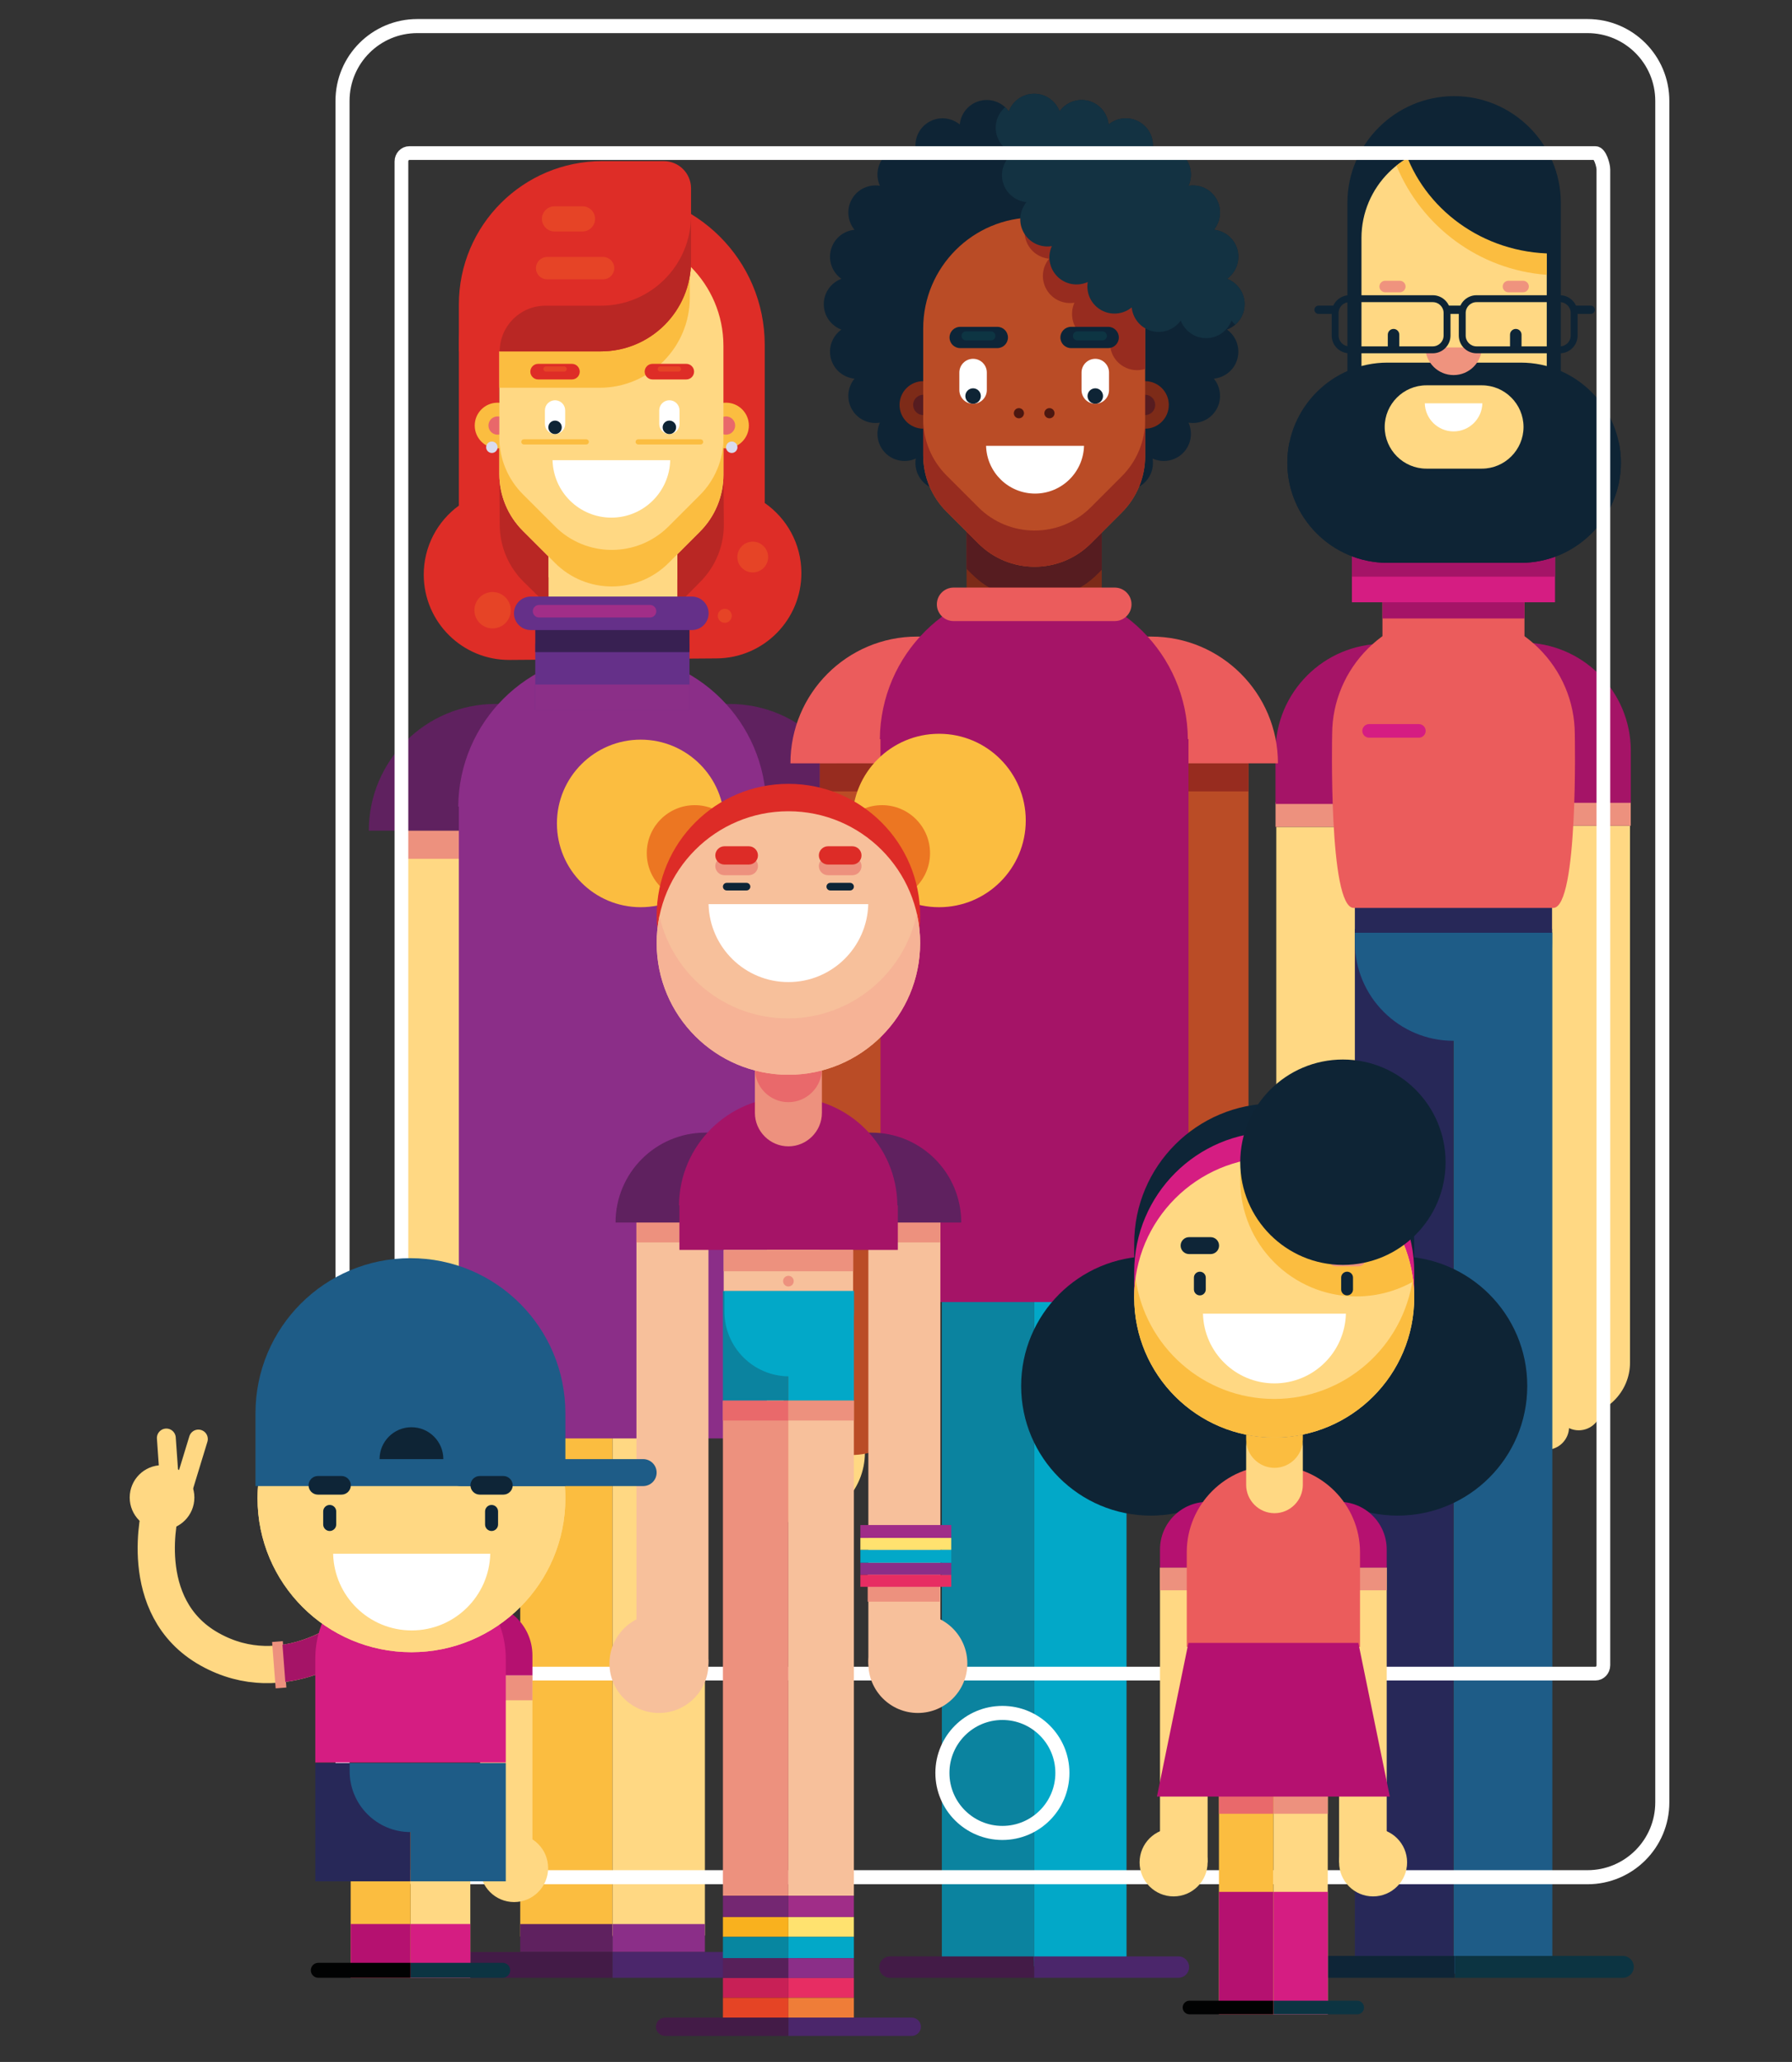 <?xml version="1.0" encoding="utf-8"?>
<!-- Generator: Adobe Illustrator 16.0.4, SVG Export Plug-In . SVG Version: 6.00 Build 0)  -->
<!DOCTYPE svg PUBLIC "-//W3C//DTD SVG 1.1//EN" "http://www.w3.org/Graphics/SVG/1.1/DTD/svg11.dtd">
<svg version="1.1" id="Capa_1" xmlns:x="http://ns.adobe.com/Extensibility/1.0/" xmlns:i="http://ns.adobe.com/AdobeIllustrator/10.0/" xmlns:graph="http://ns.adobe.com/Graphs/1.0/"
	 xmlns="http://www.w3.org/2000/svg" xmlns:xlink="http://www.w3.org/1999/xlink" x="0px" y="0px" width="665px" height="765px"
	 viewBox="0 0 665 765" enable-background="new 0 0 665 765" xml:space="preserve">
<rect x="0" y="0" width="665" height="765" fill="#333333" stroke="none"/>
<symbol  id="Animar_5_x5F_cabezaE" viewBox="-19.252 -19.486 38.54 38.975">
	<g id="Capa_3_1_">
		<path fill-rule="evenodd" clip-rule="evenodd" fill="#F9F8F7" d="M10.85-15.9c-4.233-3.067-8.9-4.167-14-3.3
			c-5.133,0.833-9.2,3.383-12.2,7.65c-2.967,4.267-4.034,8.983-3.2,14.15c0.867,5.133,3.4,9.233,7.6,12.3
			c4.233,3.067,8.9,4.184,14,3.35c5.1-0.867,9.15-3.417,12.15-7.65c3.033-4.267,4.117-8.983,3.25-14.15
			C17.617-8.717,15.083-12.833,10.85-15.9z"/>
		<path fill-rule="evenodd" clip-rule="evenodd" fill="#2B2B2B" d="M9.4,14.8c-2.034,1.267-4.2,2.083-6.5,2.45
			c-2.3,0.4-4.633,0.333-7-0.2c-2.333-0.534-4.467-1.483-6.4-2.85c-1.933-1.367-3.566-3.067-4.9-5.1
			c-1.333-2.067-2.217-4.267-2.65-6.6c-0.467-2.4-0.467-4.8,0-7.2c0.5-2.467,1.433-4.717,2.8-6.75c1.534-2.167,3.284-3.867,5.25-5.1
			c1.034-0.684,2.117-1.25,3.25-1.7c-1.132,0.41-2.232,0.943-3.3,1.6c-2.167,1.333-3.983,3.017-5.45,5.05
			c-1.466,2-2.517,4.25-3.15,6.75s-0.767,5-0.4,7.5c0.367,2.534,1.2,4.934,2.5,7.2s2.983,4.183,5.05,5.75
			c2.2,1.633,4.517,2.733,6.95,3.3c2.567,0.667,5.15,0.767,7.75,0.3c2.6-0.4,5.017-1.317,7.25-2.75c2.1-1.333,3.933-3.133,5.5-5.4
			c1.433-2.133,2.417-4.5,2.95-7.1c0.5-2.567,0.517-5.1,0.05-7.6s-1.4-4.833-2.8-7c-1.4-2.133-3.133-3.917-5.2-5.35
			c-2.033-1.433-4.283-2.433-6.75-3c-1.844-0.424-3.678-0.565-5.5-0.425c1.842-0.1,3.675,0.075,5.5,0.525
			c2.267,0.533,4.467,1.583,6.6,3.15c1.933,1.467,3.533,3.283,4.8,5.45c1.233,2.167,2.017,4.45,2.35,6.85
			c0.333,2.367,0.2,4.733-0.4,7.1s-1.6,4.5-3,6.4C13.15,11.95,11.434,13.533,9.4,14.8z"/>
	</g>
	<radialGradient id="SVGID_1_" cx="-3.65" cy="11.5" r="22.1" gradientUnits="userSpaceOnUse">
		<stop  offset="0" style="stop-color:#5CBAA3"/>
		<stop  offset="0.984" style="stop-color:#1E745F"/>
	</radialGradient>
	<path fill-rule="evenodd" clip-rule="evenodd" fill="url(#SVGID_1_)" d="M-0.05,15.75c3.567,0,6.617-1.25,9.15-3.75
		c2.5-2.467,3.75-5.45,3.75-8.95c0-3.467-1.25-6.45-3.75-8.95C6.566-8.367,3.517-9.6-0.05-9.6c-3.566,0-6.617,1.233-9.15,3.7
		c-2.5,2.5-3.75,5.483-3.75,8.95c0,3.5,1.25,6.483,3.75,8.95C-6.667,14.5-3.617,15.75-0.05,15.75z"/>
	<path fill-rule="evenodd" clip-rule="evenodd" fill="#13241F" d="M10.05,0.8c0-2.066-0.75-3.833-2.25-5.3S4.5-6.7,2.4-6.7
		c-2.133,0-3.95,0.733-5.45,2.2S-5.3-1.267-5.3,0.8c0,2.067,0.75,3.833,2.25,5.3S0.267,8.3,2.4,8.3c2.1,0,3.9-0.733,5.4-2.2
		S10.05,2.867,10.05,0.8z"/>
</symbol>
<symbol  id="flash1.ai_x5F_0_x2F_Símbolos_de_Illustrator_x2F_Nuevo_símbolo" viewBox="-40.702 -65.724 81.478 131.379">
	<g id="Capa_3_5_">
		<g>
			<g>
				<path fill-rule="evenodd" clip-rule="evenodd" fill="#48ACDD" d="M5.7,13.95c3.767-9.4,9.316-19.067,16.65-29
					c1.8-2.3,4.633-6.2,8.5-11.7c3.6-4.867,6.783-8.5,9.55-10.9l-0.05-0.05c0.6-0.733,0.566-2.783-0.1-6.15
					c-0.433-2.1-1.033-4.4-1.8-6.9c-0.767-2.6-1.467-4.667-2.1-6.2c-0.967-2.267-2.05-4.133-3.25-5.6c-1.567-1.9-3.567-2.95-6-3.15
					c-1.2-0.1-3.583,0.117-7.15,0.65c-10.167,1.433-20.25,5.767-30.25,13c-4.133,2.966-7.5,6.183-10.1,9.65
					c-2.533,3.367-4.717,7.483-6.55,12.35c-1.767,4.1-2.917,6.983-3.45,8.65c-1.133,3.8-1.233,6.633-0.3,8.5
					c-3.066-0.467-5.816,1.15-8.25,4.85c-1.133,1.7-1.716,4.033-1.75,7c-0.033,2.833,0.45,5.667,1.45,8.5
					c2.4,6.8,6.05,9.966,10.95,9.5l0.15,0.1C-32.383,22.783-35.3,27.433-36.9,31c-2.5,5.533-2.967,10.3-1.4,14.3
					c1.4,3.367,3.816,4.733,7.25,4.1c3.1-0.566,5.683-2.267,7.75-5.1c1.1-1.533,2.167-3.6,3.2-6.2c1.1-3.033,1.917-5.267,2.45-6.7
					c-0.167,8.067,1.117,15.684,3.85,22.85c3.066,8.133,6.9,11.917,11.5,11.35c4.9-0.7,7.716-4.45,8.45-11.25
					c0.4-3.434,0.133-8.684-0.8-15.75c-0.867-5.7-1.383-9.85-1.55-12.45C3.533,21.85,4.167,17.783,5.7,13.95z"/>
			</g>
		</g>
		<g>
			<path fill-rule="evenodd" clip-rule="evenodd" fill="#FFFFFF" d="M-11.8-3.65c1.7,1.9,3.583,3.633,5.65,5.2
				c2.6,1.8,4.883,2.934,6.85,3.4c-2.034-0.733-4.217-2-6.55-3.8c-2.133-1.767-3.933-3.533-5.4-5.3
				c-1.833-2.333-3.15-4.45-3.95-6.35c-0.533-1.233-0.85-2.417-0.95-3.55c-0.1-1.267,0.05-2.45,0.45-3.55
				c0.367-1.167,0.983-2.183,1.85-3.05s1.883-1.467,3.05-1.8c1.133-0.333,2.316-0.383,3.55-0.15c1.2,0.267,2.3,0.767,3.3,1.5
				c1.567,1.1,3.317,2.9,5.25,5.4c2.034,2.7,3.617,4.7,4.75,6c-1-1.367-2.45-3.483-4.35-6.35c-1.767-2.434-3.5-4.333-5.2-5.7
				c-1.033-0.833-2.217-1.4-3.55-1.7c-1.4-0.3-2.733-0.267-4,0.1c-1.3,0.333-2.45,1-3.45,2c-1,0.967-1.717,2.1-2.15,3.4
				c-0.4,1.167-0.55,2.5-0.45,4c0.133,1.167,0.483,2.434,1.05,3.8C-15.083-7.983-13.667-5.817-11.8-3.65z"/>
		</g>
		<g>
			<path fill-rule="evenodd" clip-rule="evenodd" fill="#FFFFFF" d="M4.35-12.7c0.033-0.833,0.433-1.533,1.2-2.1
				c0.6-0.467,1.317-0.867,2.15-1.2c0.6-0.267,1.417-0.55,2.45-0.85l2.55-0.55c-0.733-0.267-1.633-0.333-2.7-0.2
				c-0.867,0.1-1.75,0.333-2.65,0.7C6.317-16.467,5.533-15.95,5-15.35c-0.4,0.434-0.65,0.85-0.75,1.25
				C4.117-13.533,4.15-13.067,4.35-12.7z"/>
		</g>
		<g>
			<path fill-rule="evenodd" clip-rule="evenodd" fill="#FFFFFF" d="M3.3-22.95c0.633-0.367,1.333-0.966,2.1-1.8
				C5.967-25.317,6.533-26,7.1-26.8l1.55-2.05c0.533-0.733,1.083-1.433,1.65-2.1C9.533-30.983,8.617-30.667,7.55-30
				c-0.667,0.467-1.35,1.133-2.05,2C4.367-26.467,3.633-24.783,3.3-22.95z"/>
		</g>
		<g>
			<path fill-rule="evenodd" clip-rule="evenodd" fill="#FFFFFF" d="M15.55-34c0.633,0,1.633-0.25,3-0.75
				c0.833-0.367,1.717-0.817,2.65-1.35c0.767-0.467,1.583-1.017,2.45-1.65c0.633-0.433,1.434-1.05,2.4-1.85
				c-0.867-0.066-1.9,0.083-3.1,0.45c-0.833,0.3-1.767,0.733-2.8,1.3c-1,0.633-1.8,1.217-2.4,1.75
				C16.917-35.433,16.183-34.733,15.55-34z"/>
		</g>
		<g>
			<path fill-rule="evenodd" clip-rule="evenodd" fill="#FFFFFF" d="M-7.9-26.4c0.433-0.333,1.05-1.017,1.85-2.05
				c0.667-1,1.133-1.75,1.4-2.25l1.25-2.25c0.533-1,0.983-1.767,1.35-2.3c-0.733,0.067-1.6,0.5-2.6,1.3
				c-0.667,0.667-1.233,1.417-1.7,2.25C-7.35-30-7.867-28.233-7.9-26.4z"/>
		</g>
		<g>
			<path fill-rule="evenodd" clip-rule="evenodd" fill="#FFFFFF" d="M1.25-39.45c0.833-0.167,1.8-0.55,2.9-1.15
				c0.567-0.333,1.383-0.9,2.45-1.7c0.833-0.667,1.566-1.317,2.2-1.95l2.15-2.15c-0.833,0.033-1.85,0.333-3.05,0.9
				c-0.9,0.433-1.75,0.983-2.55,1.65c-0.533,0.4-1.267,1.067-2.2,2C2.283-40.85,1.65-40.05,1.25-39.45z"/>
		</g>
		<g>
			<path fill-rule="evenodd" clip-rule="evenodd" fill="#FFFFFF" d="M-19.3-26.7c0.367-0.5,0.767-1.35,1.2-2.55
				c0.2-0.567,0.434-1.417,0.7-2.55l0.55-2.5c0.333-1.434,0.55-2.3,0.65-2.6c-0.8,0.333-1.5,1.017-2.1,2.05
				c-0.4,0.633-0.75,1.5-1.05,2.6C-19.75-30.383-19.733-28.533-19.3-26.7z"/>
		</g>
		<g>
			<path fill-rule="evenodd" clip-rule="evenodd" fill="#FFFFFF" d="M-12.65-42.25c0.667-0.3,1.483-0.933,2.45-1.9
				c0.6-0.633,1.217-1.417,1.85-2.35c0.5-0.667,1.033-1.483,1.6-2.45c0.833-1.566,1.3-2.466,1.4-2.7c-0.867,0.3-1.75,0.867-2.65,1.7
				c-0.6,0.567-1.267,1.333-2,2.3c-0.6,0.9-1.1,1.767-1.5,2.6C-11.867-44.283-12.25-43.35-12.65-42.25z"/>
		</g>
		<g>
			<path fill-rule="evenodd" clip-rule="evenodd" fill="#FFFFFF" d="M15.095-48.292c0.85-0.02,1.867-0.231,3.055-0.631
				c0.616-0.23,1.518-0.648,2.707-1.251c0.936-0.513,1.771-1.026,2.503-1.541l2.489-1.746c-0.826-0.111-1.879,0.008-3.159,0.36
				c-0.961,0.271-1.894,0.666-2.797,1.185c-0.594,0.302-1.432,0.832-2.513,1.59C16.354-49.492,15.592-48.813,15.095-48.292z"/>
		</g>
		<g>
			<path fill-rule="evenodd" clip-rule="evenodd" fill="#FFFFFF" d="M1.648-53.533c0.726,0.083,1.752-0.044,3.076-0.382
				c0.84-0.238,1.77-0.597,2.79-1.076c0.771-0.317,1.646-0.748,2.627-1.289c1.517-0.921,2.377-1.457,2.582-1.606
				c-0.897-0.185-1.947-0.148-3.146,0.108c-0.806,0.181-1.771,0.5-2.895,0.957c-0.976,0.467-1.848,0.957-2.617,1.469
				C3.359-54.881,2.554-54.274,1.648-53.533z"/>
		</g>
	</g>
</symbol>
<g>
	<g>
		<g>
			<g>
				<g>
					<path fill="#FFD883" d="M306.85,308.133h-37.691v229.11c0,10.406,8.438,18.837,18.844,18.837l0,0
						c10.408,0,18.848-8.431,18.848-18.837V308.133z"/>
					<rect x="269.158" y="308.133" fill="#ED917E" width="37.691" height="10.48"/>
					<path fill="#FFD883" d="M320.963,538.914c0,14.303-11.6,25.903-25.906,25.903c-14.301,0-25.898-11.601-25.898-25.903
						c0-14.306,11.598-25.897,25.898-25.897C309.363,513.016,320.963,524.608,320.963,538.914z"/>
					<path fill="#5F215F" d="M270.752,261.174h-15.141v47.022h62.164l0,0C317.775,282.229,296.721,261.174,270.752,261.174z"/>
					<rect x="268.826" y="489.57" fill="#ED917E" width="37.662" height="17.01"/>
					<rect x="264.98" y="466.486" fill="#A02D88" width="47.582" height="6.754"/>
					<rect x="264.98" y="473.24" fill="#FFE26F" width="47.582" height="6.27"/>
					<rect x="264.98" y="479.509" fill="#02A8C8" width="47.582" height="6.754"/>
					<rect x="264.98" y="486.263" fill="#8B2E88" width="47.582" height="6.27"/>
					<rect x="264.98" y="492.533" fill="#E72D63" width="47.582" height="6.271"/>
				</g>
				<g>
					<path fill="#FFD883" d="M147.791,308.133h37.689v229.11c0,10.406-8.438,18.837-18.842,18.837l0,0
						c-10.408,0-18.848-8.431-18.848-18.837V308.133z"/>
					<rect x="147.791" y="308.133" fill="#ED917E" width="37.689" height="10.48"/>
					<path fill="#FFD883" d="M133.678,538.914c0,14.303,11.592,25.903,25.9,25.903c14.305,0,25.902-11.601,25.902-25.903
						c0-14.306-11.598-25.897-25.902-25.897C145.27,513.016,133.678,524.608,133.678,538.914z"/>
					<path fill="#5F215F" d="M183.883,261.174h15.148v47.022h-62.166l0,0C136.865,282.229,157.912,261.174,183.883,261.174z"/>
				</g>
			</g>
			<rect x="193.445" y="322.541" fill="#F7C09B" width="67.742" height="22.312"/>
			<g>
				<g>
					<rect x="193.051" y="344.056" fill="#0B839F" width="34.27" height="57.384"/>
					<rect x="193.051" y="401.439" fill="#FBBD40" width="34.27" height="317.012"/>
					<rect x="193.051" y="713.846" fill="#5F215F" width="34.27" height="10.359"/>
					<path fill="#431B47" d="M162.764,733.77h64.557v-9.564h-64.557c-2.639,0-4.779,2.141-4.779,4.783l0,0
						C157.984,731.629,160.125,733.77,162.764,733.77z"/>
					<rect x="193.051" y="401.439" fill="#E9696B" width="34.27" height="10.364"/>
				</g>
				<g>
					<rect x="227.32" y="344.056" fill="#02A8C8" width="34.266" height="57.384"/>
					<rect x="227.32" y="401.439" fill="#FFD883" width="34.266" height="316.654"/>
					<rect x="227.32" y="401.439" fill="#ED917E" width="34.266" height="10.364"/>
					<rect x="227.32" y="713.846" fill="#8B2E88" width="34.266" height="10.359"/>
					<path fill="#4B266B" d="M291.871,733.77H227.32v-9.564h64.551c2.643,0,4.783,2.141,4.783,4.783l0,0
						C296.654,731.629,294.514,733.77,291.871,733.77z"/>
				</g>
				<path fill="#02A8C8" d="M261.586,344.056h-67.742v10.761c0,18.709,15.168,33.875,33.871,33.875l0,0
					c18.707,0,33.871-15.166,33.871-33.875V344.056z"/>
			</g>
			<rect x="193.445" y="322.541" fill="#ED917E" width="67.742" height="11.157"/>
			<circle fill="#ED917E" cx="227.317" cy="338.876" r="2.79"/>
			<path fill="#8B2E88" d="M284.346,299.231c-0.246-31.361-25.73-56.709-57.148-56.709s-56.9,25.348-57.146,56.709h0.23v234.431
				h114.303V299.231H284.346z"/>
			<g>
				<g>
					<path fill="#DE2D27" d="M283.787,186.613V127.95c0-31.344-25.406-56.753-56.752-56.753l0,0
						c-31.344,0-56.754,25.409-56.754,56.753v59.636c-7.961,5.804-13.111,15.225-13.031,25.83l0,0
						c0.131,17.486,14.408,31.554,31.893,31.424l76.818-0.568c17.486-0.133,31.555-14.41,31.426-31.896l0,0
						C297.307,201.689,291.938,192.286,283.787,186.613z"/>
				</g>
				<g>
					<path fill="#B92724" d="M268.609,194.537l-0.355-47.82c-0.172-22.964-18.928-41.443-41.891-41.273l0,0
						c-22.965,0.172-41.445,18.927-41.273,41.891l0.354,47.511c0.057,7.909,3.256,15.47,8.891,21.02l12.004,11.827
						c11.734,11.559,30.615,11.421,42.176-0.312l11.518-11.689C265.58,210.054,268.666,202.445,268.609,194.537z"/>
				</g>
				<g>
					<g>
						<g>
							<rect x="203.564" y="192.638" fill="#FFD883" width="47.787" height="56.802"/>
							<path fill="#FFD883" d="M203.564,192.638v21.465l3.232,3.228c11.643,11.645,30.529,11.645,42.172,0l2.383-2.383v-22.31
								H203.564z"/>
						</g>
						<g>
							<rect x="198.635" y="238.836" fill="#653089" width="57.225" height="24.522"/>
							<rect x="198.635" y="231.428" fill="#382052" width="57.225" height="10.512"/>
							<path fill="#653089" d="M256.75,221.331h-59.805c-3.432,0-6.213,2.782-6.213,6.214l0,0c0,3.433,2.781,6.211,6.213,6.211
								h59.805c3.432,0,6.217-2.779,6.217-6.211l0,0C262.967,224.113,260.182,221.331,256.75,221.331z"/>
							<rect x="198.635" y="253.951" fill="#8B2F88" width="57.225" height="9.408"/>
							<path fill="#A12E88" d="M241.217,229.099h-41.166c-1.287,0-2.33-1.044-2.33-2.333l0,0c0-1.287,1.043-2.329,2.33-2.329h41.166
								c1.287,0,2.33,1.042,2.33,2.329l0,0C243.547,228.055,242.504,229.099,241.217,229.099z"/>
						</g>
					</g>
					<g>
						<g>
							<g>
								<circle fill="#FBBD40" cx="184.647" cy="157.879" r="8.478"/>
								<circle fill="#E9686A" cx="184.647" cy="157.879" r="3.392"/>
							</g>
							<g>
								<circle fill="#FBBD40" cx="269.424" cy="157.879" r="8.479"/>
								<circle fill="#E9686A" cx="269.423" cy="157.879" r="3.39"/>
							</g>
						</g>
						<g>
							<circle fill="#D9DBEE" cx="182.527" cy="165.935" r="2.119"/>
							<circle fill="#D9DBEE" cx="271.544" cy="165.935" r="2.12"/>
						</g>
					</g>
					<path fill="#FFD883" d="M268.461,176.16v-47.821c0-22.966-18.613-41.583-41.582-41.583l0,0
						c-22.965,0-41.582,18.617-41.582,41.583v47.512c0,7.909,3.141,15.493,8.736,21.088l11.914,11.916
						c11.646,11.645,30.527,11.645,42.176,0l11.604-11.605C265.322,191.657,268.461,184.072,268.461,176.16z"/>
					<path fill="#FBBD40" d="M255.98,110.385v-7.961c0.188-1.115,0.312-2.25,0.387-3.401c-7.533-7.575-17.961-12.268-29.488-12.268
						l0,0c-22.965,0-41.582,18.617-41.582,41.583v15.524h37.205C240.992,143.863,255.98,128.875,255.98,110.385z"/>
					<path fill="#FBBD40" d="M248.123,195.288c-11.648,11.645-30.529,11.645-42.176,0l-11.914-11.916
						c-5.596-5.592-8.736-13.178-8.736-21.088v13.566c0,7.909,3.141,15.493,8.736,21.088l11.914,11.916
						c11.646,11.645,30.527,11.645,42.176-0.003l11.604-11.602c5.596-5.592,8.734-13.177,8.734-21.089v-13.563
						c0,7.909-3.139,15.495-8.734,21.088L248.123,195.288z"/>
					<g>
						<g>
							<g>
								<path fill="#FFFFFF" d="M205.973,161.042L205.973,161.042c-2.078,0-3.762-1.685-3.762-3.763v-5.018
									c0-2.078,1.684-3.763,3.762-3.763l0,0c2.078,0,3.764,1.686,3.764,3.763v5.018
									C209.736,159.357,208.051,161.042,205.973,161.042z"/>
							</g>
							<g>
								<path fill="#DE2D27" d="M212.246,140.779h-12.545c-1.598,0-2.895-1.296-2.895-2.896l0,0c0-1.597,1.297-2.893,2.895-2.893
									h12.545c1.598,0,2.893,1.296,2.893,2.893l0,0C215.139,139.483,213.844,140.779,212.246,140.779z"/>
							</g>
							<path fill="#E64426" d="M209.352,137.884h-6.754c-0.533,0-0.967-0.43-0.967-0.964l0,0c0-0.534,0.434-0.966,0.967-0.966h6.754
								c0.533,0,0.965,0.432,0.965,0.966l0,0C210.316,137.454,209.885,137.884,209.352,137.884z"/>
							<path fill="#FBBD40" d="M217.551,164.902h-23.156c-0.533,0-0.965-0.432-0.965-0.962l0,0c0-0.535,0.432-0.967,0.965-0.967
								h23.156c0.535,0,0.967,0.432,0.967,0.967l0,0C218.518,164.47,218.086,164.902,217.551,164.902z"/>
							<circle fill="#0E2435" cx="205.974" cy="158.542" r="2.5"/>
						</g>
						<g>
							<g>
								<path fill="#FFFFFF" d="M248.402,161.042L248.402,161.042c-2.078,0-3.764-1.685-3.764-3.763v-5.018
									c0-2.078,1.686-3.763,3.764-3.763l0,0c2.078,0,3.764,1.686,3.764,3.763v5.018
									C252.166,159.357,250.48,161.042,248.402,161.042z"/>
							</g>
							<g>
								<path fill="#DE2D27" d="M254.676,140.779h-12.545c-1.598,0-2.896-1.296-2.896-2.896l0,0c0-1.597,1.299-2.893,2.896-2.893
									h12.545c1.596,0,2.893,1.296,2.893,2.893l0,0C257.568,139.483,256.271,140.779,254.676,140.779z"/>
							</g>
							<path fill="#E64426" d="M251.779,137.884h-6.754c-0.533,0-0.967-0.43-0.967-0.964l0,0c0-0.534,0.434-0.966,0.967-0.966h6.754
								c0.533,0,0.965,0.432,0.965,0.966l0,0C252.744,137.454,252.312,137.884,251.779,137.884z"/>
							<path fill="#FBBD40" d="M259.98,164.902h-23.158c-0.533,0-0.963-0.432-0.963-0.962l0,0c0-0.535,0.43-0.967,0.963-0.967
								h23.158c0.535,0,0.965,0.432,0.965,0.967l0,0C260.945,164.47,260.516,164.902,259.98,164.902z"/>
							<circle fill="#0E2435" cx="248.402" cy="158.542" r="2.5"/>
						</g>
					</g>
				</g>
				<g>
					<path fill="#DE2D27" d="M246.324,59.778h-22.84c-29.381,0-53.203,23.817-53.203,53.202v17.388h52.686
						c18.49,0,33.477-14.989,33.477-33.479v-26.99C256.443,64.309,251.912,59.778,246.324,59.778z"/>
				</g>
				<g>
					<path fill="#B92724" d="M222.967,113.42h-20.572c-9.361,0-16.949,7.586-16.949,16.948h-0.891h38.412
						c18.49,0,33.477-14.989,33.477-33.479V79.941C256.443,98.431,241.457,113.42,222.967,113.42z"/>
				</g>
				<g>
					<circle fill="#E64426" cx="279.339" cy="206.667" r="5.71"/>
					<circle fill="#E64426" cx="182.796" cy="226.392" r="6.747"/>
					<circle fill="#E64426" cx="268.956" cy="228.468" r="2.595"/>
				</g>
				<path fill="#E64426" d="M223.799,103.638h-20.762c-2.291,0-4.15-1.859-4.15-4.151l0,0c0-2.294,1.859-4.153,4.15-4.153h20.762
					c2.295,0,4.152,1.858,4.152,4.153l0,0C227.951,101.779,226.094,103.638,223.799,103.638z"/>
				<path fill="#E64426" d="M216.158,85.876h-10.379c-2.578,0-4.672-2.093-4.672-4.671l0,0c0-2.581,2.094-4.672,4.672-4.672h10.379
					c2.582,0,4.674,2.092,4.674,4.672l0,0C220.832,83.784,218.74,85.876,216.158,85.876z"/>
			</g>
			<path fill="#FFFFFF" d="M205.045,170.745c0.301,11.811,9.947,21.3,21.834,21.3c11.885,0,21.529-9.489,21.832-21.3H205.045z"/>
		</g>
		<g>
			<g>
				<path fill="#FFD883" d="M567.561,519.696L567.561,519.696c-4.648,0-8.451-3.805-8.451-8.457v-23.188
					c0-4.648,3.803-8.451,8.451-8.451l0,0c4.646,0,8.451,3.803,8.451,8.451v23.188C576.012,515.891,572.207,519.696,567.561,519.696
					z"/>
				<path fill="#FFD883" d="M573.812,537.881L573.812,537.881c-4.65,0-8.455-3.805-8.455-8.451v-23.188
					c0-4.654,3.805-8.457,8.455-8.457l0,0c4.652,0,8.455,3.803,8.455,8.457v23.188C582.268,534.077,578.465,537.881,573.812,537.881
					z"/>
				<path fill="#FFD883" d="M585.857,530.655L585.857,530.655c-4.648,0-8.451-3.805-8.451-8.453V499.01
					c0-4.646,3.803-8.451,8.451-8.451l0,0c4.65,0,8.455,3.805,8.455,8.451v23.191C594.312,526.85,590.508,530.655,585.857,530.655z"
					/>
				<path fill="#FFD883" d="M565.357,505.545c0,10.875,8.895,19.768,19.764,19.768l0,0c10.871,0,19.768-8.893,19.768-19.768
					l-0.002-199.176h-39.529V505.545z"/>
				<rect x="565.357" y="297.19" fill="#ED917E" width="39.803" height="9.18"/>
				<path fill="#A51467" d="M565.029,297.842h40.154v-19.273c0-22.178-17.979-40.154-40.154-40.154l0,0V297.842z"/>
			</g>
			<g>
				<g>
					<g>
						<g>
							<path fill="#ED917E" d="M510.949,520.125L510.949,520.125c4.65,0,8.459-3.804,8.459-8.456V488.48
								c0-4.647-3.809-8.45-8.459-8.45l0,0c-4.652,0-8.455,3.803-8.455,8.45v23.188
								C502.494,516.321,506.297,520.125,510.949,520.125z"/>
							<path fill="#FFD883" d="M504.695,538.31L504.695,538.31c4.652,0,8.457-3.804,8.457-8.451v-23.188
								c0-4.654-3.805-8.457-8.457-8.457l0,0c-4.646,0-8.453,3.803-8.453,8.457v23.188
								C496.242,534.506,500.049,538.31,504.695,538.31z"/>
							<path fill="#FFD883" d="M492.652,531.083L492.652,531.083c4.652,0,8.457-3.805,8.457-8.453v-23.191
								c0-4.646-3.805-8.451-8.457-8.451l0,0c-4.648,0-8.455,3.805-8.455,8.451v23.191
								C484.197,527.279,488.004,531.083,492.652,531.083z"/>
							<path fill="#FFD883" d="M513.152,505.974c0,10.875-8.896,19.768-19.764,19.768l0,0c-10.873,0-19.764-8.893-19.764-19.768
								V306.798h39.527V505.974z"/>
							<rect x="473.346" y="297.619" fill="#ED917E" width="39.807" height="9.18"/>
							<path fill="#A51467" d="M513.48,298.271h-40.156v-19.273c0-22.178,17.979-40.154,40.156-40.154l0,0V298.271z"/>
						</g>
						<rect x="539.473" y="345.976" fill="#1E5C87" width="36.588" height="386.276"/>
						<rect x="502.781" y="345.976" fill="#272858" width="36.588" height="386.276"/>
						<path fill="#1E5C87" d="M539.369,386.142L539.369,386.142c-20.203,0-36.588-16.379-36.588-36.587v-4.893h73.176v4.893
							C575.957,369.763,559.576,386.142,539.369,386.142z"/>
						<rect x="502.781" y="335.806" fill="#272858" width="73.176" height="10.254"/>
						<path fill="#EB5C5C" d="M584.398,272.475c0-24.764-20.264-45.023-45.029-45.023l0,0c-24.76,0-45.021,20.26-45.021,45.023
							c0,0-1.391,64.369,8.002,64.369h74.041C585.783,336.844,584.398,272.475,584.398,272.475z"/>
						<g>
							<rect x="513.021" y="219.447" fill="#EB5C5C" width="52.699" height="40.689"/>
							<rect x="513.021" y="219.447" fill="#A51467" width="52.699" height="10.006"/>
							<rect x="501.684" y="204.772" fill="#D51D82" width="75.375" height="18.679"/>
							<rect x="501.684" y="204.772" fill="#A51467" width="75.375" height="9.177"/>
						</g>
						<path fill="#0C3442" d="M602.24,725.66h-62.287v8.109h62.287c2.24,0,4.055-1.812,4.055-4.055l0,0
							C606.295,727.48,604.48,725.66,602.24,725.66z"/>
						<path fill="#0E2537" d="M477.568,725.66h62.281v8.109h-62.281c-2.238,0-4.055-1.812-4.055-4.055l0,0
							C473.514,727.48,475.33,725.66,477.568,725.66z"/>
						<g>
							<path fill="#0E2435" d="M539.615,198.429L539.615,198.429c-21.781,0-39.602-17.82-39.602-39.601V75.263
								c0-21.78,17.82-39.6,39.602-39.6l0,0c21.777,0,39.598,17.819,39.598,39.6v83.565
								C579.213,180.609,561.393,198.429,539.615,198.429z"/>
							<path fill="#FFD883" d="M539.615,195.996L539.615,195.996c-18.912,0-34.383-15.472-34.383-34.382V88.298
								c0-18.907,15.471-34.379,34.383-34.379l0,0c18.908,0,34.381,15.472,34.381,34.379v73.315
								C573.996,180.524,558.523,195.996,539.615,195.996z"/>
							<path fill="#0E2435" d="M564.371,208.808h-49.516c-20.426,0-37.139-16.711-37.139-37.135l0,0
								c0-20.426,16.713-37.137,37.139-37.137h49.516c20.422,0,37.135,16.711,37.135,37.137l0,0
								C601.506,192.097,584.793,208.808,564.371,208.808z"/>
							<path fill="#0E2435" d="M564.371,193.677h-49.516c-17.83,0-32.834-12.741-36.355-29.57c-0.51,2.445-0.783,4.975-0.783,7.566
								l0,0c0,20.424,16.713,37.135,37.139,37.135h49.516c20.422,0,37.135-16.711,37.135-37.135l0,0
								c0-2.592-0.273-5.121-0.779-7.566C597.203,180.936,582.205,193.677,564.371,193.677z"/>
							<path fill="#FFD883" d="M549.914,173.867h-20.605c-8.5,0-15.457-6.953-15.457-15.455l0,0c0-8.502,6.957-15.457,15.457-15.457
								h20.605c8.506,0,15.457,6.955,15.457,15.457l0,0C565.371,166.914,558.42,173.867,549.914,173.867z"/>
							<path fill="#FBBD40" d="M539.615,53.919L539.615,53.919c-8.074,0-15.51,2.826-21.395,7.526
								c9.221,22.434,30.502,38.626,55.775,40.519V88.298C573.996,69.391,558.523,53.919,539.615,53.919z"/>
							<path fill="#0E2435" d="M537.871,51.051L537.871,51.051c-6.061,0-11.807,1.368-16.918,3.786
								c7.322,22.665,29.332,39.143,55.373,39.238v-6.188C576.326,67.627,559.021,51.051,537.871,51.051z"/>
							<path fill="#FFFFFF" d="M528.73,149.626c0.15,5.783,4.869,10.426,10.688,10.426c5.814,0,10.533-4.643,10.682-10.426H528.73z"
								/>
							<path fill="#EF937E" d="M528.91,128.908c0.146,5.686,4.785,10.25,10.508,10.25c5.719,0,10.357-4.564,10.502-10.25H528.91z"/>
							<g>
								<path fill="#0E2537" d="M517.141,130.572L517.141,130.572c-1.178,0-2.137-0.959-2.137-2.134v-4.269
									c0-1.174,0.959-2.136,2.137-2.136l0,0c1.17,0,2.129,0.962,2.129,2.136v4.269
									C519.27,129.613,518.311,130.572,517.141,130.572z"/>
								<path fill="#0E2537" d="M562.496,130.572L562.496,130.572c-1.176,0-2.135-0.959-2.135-2.134v-4.269
									c0-1.174,0.959-2.136,2.135-2.136l0,0c1.172,0,2.135,0.962,2.135,2.136v4.269
									C564.631,129.613,563.668,130.572,562.496,130.572z"/>
								<g>
									<path fill="#EF937E" d="M565.211,108.437h-5.43c-1.178,0-2.139-0.961-2.139-2.135l0,0c0-1.174,0.961-2.136,2.139-2.136
										h5.43c1.178,0,2.139,0.962,2.139,2.136l0,0C567.35,107.476,566.389,108.437,565.211,108.437z"/>
								</g>
								<path fill="#EF937E" d="M519.467,108.437h-5.434c-1.178,0-2.135-0.961-2.135-2.135l0,0c0-1.174,0.957-2.136,2.135-2.136
									h5.434c1.172,0,2.131,0.962,2.131,2.136l0,0C521.598,107.476,520.639,108.437,519.467,108.437z"/>
							</g>
						</g>
					</g>
					<path fill="#D51D82" d="M526.533,273.683h-18.465c-1.395,0-2.525-1.127-2.525-2.519l0,0c0-1.392,1.131-2.519,2.525-2.519
						h18.465c1.395,0,2.523,1.127,2.523,2.519l0,0C529.057,272.556,527.928,273.683,526.533,273.683z"/>
				</g>
				<g>
					<g>
						<g>
							<path fill="#0E2435" d="M590.312,116.457h-6.152v-3.075h6.152c0.85,0,1.539,0.688,1.539,1.538l0,0
								C591.852,115.769,591.162,116.457,590.312,116.457z"/>
							<path fill="#0E2435" d="M489.307,113.382h6.152v3.075h-6.152c-0.848,0-1.537-0.688-1.537-1.538l0,0
								C487.77,114.07,488.459,113.382,489.307,113.382z"/>
						</g>
						<path fill="#0E2435" d="M531.693,109.535h-30.936c-3.629,0-6.578,2.952-6.578,6.581v8.374c0,3.627,2.949,6.581,6.578,6.581
							h30.936c3.627,0,6.578-2.954,6.578-6.581v-8.374C538.271,112.487,535.32,109.535,531.693,109.535z M535.709,124.49
							c0,2.215-1.803,4.017-4.016,4.017h-30.936c-2.215,0-4.016-1.801-4.016-4.017v-8.374c0-2.215,1.801-4.017,4.016-4.017h30.936
							c2.213,0,4.016,1.801,4.016,4.017V124.49z"/>
						<path fill="#0E2435" d="M578.863,109.535h-30.936c-3.627,0-6.578,2.952-6.578,6.581v8.374c0,3.627,2.951,6.581,6.578,6.581
							h30.936c3.627,0,6.578-2.954,6.578-6.581v-8.374C585.441,112.487,582.49,109.535,578.863,109.535z M582.879,124.49
							c0,2.215-1.801,4.017-4.016,4.017h-30.936c-2.213,0-4.016-1.801-4.016-4.017v-8.374c0-2.215,1.803-4.017,4.016-4.017h30.936
							c2.215,0,4.016,1.801,4.016,4.017V124.49z"/>
						<rect x="536.99" y="113.382" fill="#0E2435" width="5.641" height="3.075"/>
					</g>
				</g>
			</g>
		</g>
		<g>
			<g>
				<g>
					<path fill="#BA4C26" d="M463.311,283.133h-37.691v229.11c0,10.406,8.436,18.837,18.844,18.837l0,0
						c10.408,0,18.848-8.431,18.848-18.837V283.133z"/>
					<rect x="425.619" y="283.133" fill="#972C1F" width="37.691" height="10.48"/>
					<path fill="#BA4C26" d="M477.422,513.914c0,14.303-11.598,25.903-25.904,25.903c-14.301,0-25.898-11.601-25.898-25.903
						c0-14.306,11.598-25.897,25.898-25.897C465.824,488.016,477.422,499.608,477.422,513.914z"/>
					<path fill="#EB5C5C" d="M427.213,236.174h-15.141v47.022h62.164l0,0C474.236,257.229,453.182,236.174,427.213,236.174z"/>
				</g>
				<g>
					<path fill="#BA4C26" d="M304.252,283.133h37.689v229.11c0,10.406-8.438,18.837-18.842,18.837l0,0
						c-10.408,0-18.848-8.431-18.848-18.837V283.133z"/>
					<rect x="304.252" y="283.133" fill="#972C1F" width="37.689" height="10.48"/>
					<path fill="#BA4C26" d="M290.139,513.914c0,14.303,11.592,25.903,25.9,25.903c14.303,0,25.902-11.601,25.902-25.903
						c0-14.306-11.6-25.897-25.902-25.897C301.73,488.016,290.139,499.608,290.139,513.914z"/>
					<path fill="#EB5C5C" d="M340.344,236.174h15.148v47.022h-62.166l0,0C293.326,257.229,314.373,236.174,340.344,236.174z"/>
				</g>
			</g>
			<g>
				<rect x="349.512" y="381.439" fill="#0B839F" width="34.27" height="346.113"/>
				<path fill="#431B47" d="M330.252,733.77h53.529v-7.924h-53.529c-2.199,0-3.973,1.771-3.973,3.951l0,0
					C326.279,731.998,328.053,733.77,330.252,733.77z"/>
				<rect x="383.781" y="446.542" fill="#02A8C8" width="34.266" height="283.011"/>
				<path fill="#4B266B" d="M437.307,733.77h-53.525v-7.924h53.525c2.203,0,3.973,1.771,3.973,3.951l0,0
					C441.279,731.998,439.51,733.77,437.307,733.77z"/>
				<g>
					<rect x="349.512" y="404.056" fill="#0B839F" width="34.27" height="57.384"/>
					<rect x="383.781" y="404.056" fill="#02A8C8" width="34.266" height="57.384"/>
					<path fill="#02A8C8" d="M418.047,404.056h-67.742v10.761c0,18.709,15.168,33.875,33.871,33.875l0,0
						c18.707,0,33.871-15.165,33.871-33.875V404.056z"/>
				</g>
			</g>
			<path fill="#A51467" d="M440.807,274.231c-0.248-31.361-25.73-56.709-57.148-56.709s-56.9,25.348-57.146,56.709h0.23v208.842
				h114.303V274.231H440.807z"/>
			<g>
				<g>
					<g>
						<path fill="#0E2435" d="M455.338,122.287c3.811-1.437,6.529-5.106,6.529-9.423c0-4.313-2.719-7.984-6.529-9.419
							c3.309-2.375,4.98-6.624,3.867-10.791c-1.119-4.167-4.691-7.01-8.746-7.41c2.582-3.151,3.102-7.687,0.943-11.422
							c-2.156-3.737-6.344-5.557-10.363-4.896c1.68-3.711,1.004-8.225-2.045-11.277c-3.051-3.051-7.568-3.726-11.277-2.045
							c0.662-4.019-1.158-8.207-4.896-10.364c-3.734-2.156-8.271-1.64-11.422,0.943c-0.4-4.055-3.242-7.628-7.41-8.745
							c-4.166-1.115-8.414,0.558-10.791,3.867c-1.434-3.811-5.107-6.527-9.418-6.527c-4.314,0-7.988,2.717-9.424,6.527
							c-2.373-3.31-6.621-4.982-10.787-3.867c-4.168,1.117-7.01,4.69-7.412,8.745c-3.148-2.583-7.684-3.1-11.42-0.943
							c-3.738,2.157-5.561,6.345-4.896,10.364c-3.711-1.68-8.227-1.005-11.277,2.045c-3.051,3.052-3.727,7.566-2.045,11.277
							c-4.021-0.661-8.209,1.159-10.367,4.896c-2.154,3.735-1.637,8.271,0.945,11.422c-4.055,0.4-7.629,3.243-8.742,7.41
							c-1.119,4.167,0.557,8.415,3.863,10.791c-3.811,1.436-6.525,5.106-6.525,9.419c0,4.316,2.715,7.986,6.525,9.423
							c-3.307,2.374-4.982,6.621-3.863,10.788c1.113,4.167,4.688,7.009,8.742,7.411c-2.582,3.149-3.1,7.687-0.945,11.422
							c2.158,3.737,6.346,5.558,10.367,4.895c-1.682,3.712-1.006,8.227,2.045,11.279c3.051,3.049,7.566,3.725,11.277,2.043
							c-0.664,4.02,1.158,8.208,4.896,10.365c3.736,2.157,8.271,1.639,11.42-0.943c0.402,4.054,3.244,7.627,7.412,8.743
							c4.166,1.118,8.414-0.556,10.787-3.866c1.436,3.812,5.109,6.527,9.424,6.527c4.311,0,7.984-2.716,9.418-6.527
							c2.377,3.31,6.625,4.983,10.791,3.866c4.168-1.115,7.01-4.688,7.41-8.743c3.15,2.582,7.688,3.1,11.422,0.943
							c3.738-2.157,5.559-6.345,4.896-10.365c3.709,1.682,8.227,1.006,11.277-2.043c3.049-3.052,3.725-7.567,2.045-11.279
							c4.02,0.663,8.207-1.158,10.363-4.895c2.158-3.735,1.639-8.273-0.943-11.422c4.055-0.402,7.627-3.244,8.746-7.411
							C460.318,128.908,458.646,124.661,455.338,122.287z"/>
						<g>
							<g>
								<g>
									<circle fill="#7D2B18" cx="424.92" cy="150.229" r="8.816"/>
								</g>
								<g>
									<circle fill="#561C20" cx="424.92" cy="150.229" r="3.777"/>
								</g>
							</g>
							<g>
								<g>
									<path fill="#7D2B18" d="M351.453,150.229c0,4.869-3.949,8.816-8.816,8.816c-4.873,0-8.816-3.947-8.816-8.816
										s3.943-8.815,8.816-8.815C347.504,141.415,351.453,145.36,351.453,150.229z"/>
								</g>
								<g>
									<circle fill="#561C20" cx="342.636" cy="150.229" r="3.778"/>
								</g>
							</g>
						</g>
						<g>
							<rect x="358.697" y="169.121" fill="#7D2B18" width="50.162" height="57.768"/>
							<g>
								<path fill="#561C20" d="M358.697,169.121v41.918l1.912,1.912c12.889,12.893,33.791,12.893,46.684,0l1.566-1.566v-42.264
									H358.697z"/>
							</g>
						</g>
						<g>
							<g>
								<path fill="#BA4C26" d="M424.961,169.242v-47.364c0-22.745-18.438-41.184-41.182-41.184l0,0
									c-22.748,0-41.186,18.439-41.186,41.184v47.056c0,7.832,3.111,15.347,8.65,20.885l11.803,11.801
									c11.535,11.534,30.234,11.534,41.771,0l11.49-11.494C421.85,184.589,424.961,177.074,424.961,169.242z"/>
							</g>
							<g>
								<path fill="#972C1F" d="M383.779,80.694L383.779,80.694c-0.701,0-1.396,0.019-2.088,0.052
									c-1.379,2.266-1.871,5.065-1.131,7.829c1.117,4.168,4.691,7.009,8.742,7.41c-2.582,3.15-3.098,7.687-0.939,11.423
									c2.156,3.735,6.344,5.555,10.363,4.895c-1.68,3.71-1.006,8.227,2.045,11.277c3.051,3.049,7.566,3.725,11.277,2.046
									c-0.66,4.018,1.158,8.207,4.895,10.363c2.531,1.462,5.434,1.693,8.018,0.885v-14.997
									C424.961,99.133,406.523,80.694,383.779,80.694z"/>
							</g>
						</g>
						<g>
							<path fill="#972C1F" d="M404.818,188.186c-11.537,11.535-30.236,11.535-41.771,0l-11.803-11.801
								c-5.539-5.538-8.65-13.052-8.65-20.885v13.434c0,7.832,3.111,15.347,8.65,20.885l11.803,11.801
								c11.535,11.534,30.234,11.534,41.771,0l11.49-11.494c5.541-5.538,8.652-13.052,8.652-20.885v-13.435
								c0,7.833-3.111,15.347-8.652,20.885L404.818,188.186z"/>
						</g>
						<g>
							<path fill="#CE1D6E" d="M393.777,168.58c0,1.06-0.854,1.907-1.912,1.907h-16.178c-1.055,0-1.912-0.847-1.912-1.907l0,0
								c0-1.057,0.857-1.915,1.912-1.915h16.178C392.924,166.665,393.777,167.522,393.777,168.58L393.777,168.58z"/>
						</g>
						<g>
							<g>
								<circle fill="#4C1710" cx="378.109" cy="153.31" r="1.889"/>
							</g>
							<g>
								<path fill="#4C1710" d="M391.334,153.31c0,1.041-0.842,1.888-1.889,1.888c-1.041,0-1.891-0.847-1.891-1.888
									c0-1.044,0.85-1.892,1.891-1.892C390.492,151.418,391.334,152.265,391.334,153.31z"/>
							</g>
						</g>
						<g>
							<g>
								<g>
									<path fill="#FFFFFF" d="M361.104,149.811L361.104,149.811c-2.816,0-5.1-2.285-5.1-5.1v-6.489c0-2.817,2.283-5.1,5.1-5.1
										l0,0c2.816,0,5.1,2.283,5.1,5.1v6.489C366.203,147.525,363.92,149.811,361.104,149.811z"/>
									<path fill="#0D2538" d="M370.107,129.149h-13.801c-2.18,0-3.943-1.767-3.943-3.945l0,0c0-2.178,1.764-3.943,3.943-3.943
										h13.801c2.178,0,3.941,1.765,3.941,3.943l0,0C374.049,127.383,372.285,129.149,370.107,129.149z"/>
								</g>
								<path fill="#0D3543" d="M367.723,126.301h-9.238c-0.928,0-1.678-0.753-1.678-1.681l0,0c0-0.927,0.75-1.679,1.678-1.679
									h9.238c0.926,0,1.676,0.752,1.676,1.679l0,0C369.398,125.548,368.648,126.301,367.723,126.301z"/>
							</g>
							<g>
								<g>
									<path fill="#FFFFFF" d="M406.453,149.811L406.453,149.811c2.814,0,5.1-2.285,5.1-5.1v-6.489c0-2.817-2.285-5.1-5.1-5.1l0,0
										c-2.816,0-5.102,2.283-5.102,5.1v6.489C401.352,147.525,403.637,149.811,406.453,149.811z"/>
									<path fill="#0D2538" d="M397.449,129.149h13.801c2.176,0,3.941-1.767,3.941-3.945l0,0c0-2.178-1.766-3.943-3.941-3.943
										h-13.801c-2.18,0-3.945,1.765-3.945,3.943l0,0C393.504,127.383,395.27,129.149,397.449,129.149z"/>
								</g>
								<path fill="#0D3543" d="M399.834,126.301h9.236c0.928,0,1.68-0.753,1.68-1.681l0,0c0-0.927-0.752-1.679-1.68-1.679h-9.236
									c-0.926,0-1.68,0.752-1.68,1.679l0,0C398.154,125.548,398.908,126.301,399.834,126.301z"/>
							</g>
						</g>
						<path fill="#133242" d="M461.867,112.864c0-4.313-2.719-7.984-6.529-9.419c3.309-2.375,4.98-6.624,3.867-10.791
							c-1.119-4.167-4.691-7.01-8.746-7.41c2.582-3.151,3.102-7.687,0.943-11.422c-2.156-3.737-6.344-5.557-10.363-4.896
							c1.68-3.711,1.004-8.225-2.045-11.277c-3.051-3.051-7.568-3.726-11.277-2.045c0.662-4.019-1.158-8.207-4.896-10.364
							c-3.734-2.156-8.271-1.64-11.422,0.943c-0.4-4.055-3.242-7.628-7.41-8.745c-4.166-1.115-8.414,0.558-10.791,3.867
							c-1.434-3.811-5.107-6.527-9.418-6.527c-4.314,0-7.988,2.717-9.424,6.527c-0.402-0.562-0.865-1.073-1.365-1.537
							c-2.133,1.845-3.486,4.562-3.486,7.604c0,4.314,2.717,7.985,6.527,9.42c-3.309,2.375-4.982,6.622-3.865,10.789
							c1.115,4.167,4.688,7.009,8.744,7.411c-2.584,3.148-3.102,7.688-0.943,11.421c2.156,3.738,6.344,5.557,10.361,4.895
							c-1.678,3.712-1.004,8.227,2.049,11.279c3.049,3.049,7.564,3.724,11.279,2.045c-0.666,4.019,1.152,8.206,4.891,10.364
							c3.736,2.157,8.275,1.639,11.422-0.943c0.402,4.053,3.246,7.627,7.412,8.745c4.166,1.115,8.412-0.558,10.787-3.868
							c1.438,3.812,5.109,6.527,9.424,6.527s7.982-2.715,9.42-6.527c0.402,0.562,0.863,1.073,1.367,1.534
							C460.512,118.625,461.867,115.906,461.867,112.864z"/>
						<circle fill="#0E2435" cx="361.104" cy="146.936" r="2.875"/>
						<circle fill="#0E2435" cx="406.453" cy="146.936" r="2.875"/>
					</g>
					<path fill="#133242" d="M406.076,68.364c0,2.781-2.254,5.038-5.039,5.038c-2.779,0-5.037-2.256-5.037-5.038
						c0-2.783,2.258-5.039,5.037-5.039C403.822,63.325,406.076,65.582,406.076,68.364z"/>
					<circle fill="#133242" cx="432.945" cy="99.431" r="9.236"/>
					<circle fill="#133242" cx="424.549" cy="76.762" r="3.359"/>
				</g>
				<path fill="#FFFFFF" d="M365.926,165.393c0.252,9.83,8.281,17.729,18.174,17.729s17.92-7.898,18.172-17.729H365.926z"/>
				<path fill="#EB5C5C" d="M413.68,217.998h-59.807c-3.43,0-6.211,2.782-6.211,6.214l0,0c0,3.433,2.781,6.211,6.211,6.211h59.807
					c3.432,0,6.217-2.779,6.217-6.211l0,0C419.896,220.78,417.111,217.998,413.68,217.998z"/>
			</g>
		</g>
	</g>
	<g>
		<path fill="none" stroke="#FFFFFF" stroke-width="5.22" stroke-miterlimit="10" d="M127.106,668.707V37.433
			c0-15.333,12.425-27.759,27.755-27.759h434.246c15.331,0,27.76,12.426,27.76,27.759v631.274c0,15.326-12.429,27.754-27.76,27.754
			H154.861C139.531,696.461,127.106,684.033,127.106,668.707z"/>
		<path fill="none" stroke="#FFFFFF" stroke-width="5.087" stroke-miterlimit="10" d="M148.968,617.822V59.896
			c0-1.717,1.322-3.105,2.948-3.105h440.139c1.627,0,2.947,4.389,2.947,6.105v554.926c0,1.719-1.32,3.107-2.947,3.107H151.916
			C150.29,620.929,148.968,619.541,148.968,617.822z"/>
		<path fill="none" stroke="#FFFFFF" stroke-width="5.22" stroke-miterlimit="10" d="M371.984,680.035
			c12.297,0,22.264-9.967,22.264-22.264c0-12.292-9.967-22.26-22.264-22.26c-12.295,0-22.264,9.969-22.264,22.26
			C349.721,670.068,359.689,680.035,371.984,680.035z"/>
	</g>
	<g>
		<g>
			<g>
				<path fill="#F7C09B" d="M348.964,453.512h-26.722V615.97c0,7.381,5.979,13.362,13.357,13.362l0,0
					c7.381,0,13.364-5.981,13.364-13.362V453.512z"/>
				<rect x="322.242" y="453.512" fill="#ED917E" width="26.722" height="7.433"/>
				<path fill="#F7C09B" d="M358.973,617.155c0,10.146-8.223,18.368-18.367,18.368c-10.141,0-18.363-8.223-18.363-18.368
					c0-10.142,8.223-18.362,18.363-18.362C350.75,598.792,358.973,607.013,358.973,617.155z"/>
				<path fill="#5F215F" d="M323.369,420.216h-10.734v33.343h44.074l0,0C356.709,435.145,341.789,420.216,323.369,420.216z"/>
				<rect x="322" y="582.167" fill="#ED917E" width="26.71" height="12.062"/>
				<rect x="319.277" y="565.8" fill="#A02D88" width="33.738" height="4.787"/>
				<rect x="319.277" y="570.587" fill="#FFE26F" width="33.738" height="4.447"/>
				<rect x="319.277" y="575.035" fill="#02A8C8" width="33.738" height="4.79"/>
				<rect x="319.277" y="579.825" fill="#8B2E88" width="33.738" height="4.445"/>
				<rect x="319.277" y="584.27" fill="#E72D63" width="33.738" height="4.448"/>
			</g>
			<g>
				<path fill="#F7C09B" d="M236.182,453.512h26.725V615.97c0,7.381-5.982,13.362-13.362,13.362l0,0
					c-7.38,0-13.362-5.981-13.362-13.362V453.512z"/>
				<rect x="236.182" y="453.512" fill="#ED917E" width="26.725" height="7.433"/>
				<path fill="#F7C09B" d="M226.168,617.155c0,10.146,8.227,18.368,18.369,18.368c10.146,0,18.369-8.223,18.369-18.368
					c0-10.142-8.224-18.362-18.369-18.362C234.395,598.792,226.168,607.013,226.168,617.155z"/>
				<path fill="#5F215F" d="M261.773,420.216h10.74v33.343h-44.081l0,0C228.433,435.145,243.359,420.216,261.773,420.216z"/>
			</g>
		</g>
		<path fill="#A51467" d="M333.008,447.201c-0.176-22.237-18.247-40.209-40.521-40.209c-22.276,0-40.349,17.972-40.526,40.209h0.165
			v16.531h81.054v-16.531H333.008z"/>
		<g>
			<path fill="#ED917E" d="M292.572,425.304L292.572,425.304c-6.84,0-12.434-5.595-12.434-12.433v-39.557
				c0-6.839,5.594-12.434,12.434-12.434l0,0c6.838,0,12.432,5.595,12.432,12.434v39.557
				C305.004,419.708,299.41,425.304,292.572,425.304z"/>
			<path fill="#E9696B" d="M292.572,408.915L292.572,408.915c-6.84,0-12.434-5.595-12.434-12.433v-39.557
				c0-6.837,5.594-12.432,12.434-12.432l0,0c6.838,0,12.432,5.594,12.432,12.432v39.557
				C305.004,403.32,299.41,408.915,292.572,408.915z"/>
		</g>
		<g>
			<g>
				<circle fill="#FBBD40" cx="237.754" cy="305.496" r="31.084"/>
				<path fill="#EC7622" d="M275.618,316.519c0,9.832-7.971,17.803-17.798,17.803c-9.836,0-17.805-7.971-17.805-17.803
					c0-9.831,7.969-17.799,17.805-17.799C267.647,298.72,275.618,306.688,275.618,316.519z"/>
			</g>
			<g>
				<path fill="#FBBD40" d="M316.307,304.408c0,17.769,14.404,32.172,32.172,32.172c17.771,0,32.172-14.403,32.172-32.172
					c0-17.768-14.4-32.171-32.172-32.171C330.711,272.237,316.307,286.64,316.307,304.408z"/>
				<circle fill="#EC7622" cx="327.329" cy="316.519" r="17.8"/>
			</g>
		</g>
		<path fill="#DD2C27" d="M341.455,339.689c0,26.996-21.885,48.882-48.883,48.882c-26.995,0-48.887-21.886-48.887-48.882
			c0-26.997,21.892-48.881,48.887-48.881C319.57,290.808,341.455,312.692,341.455,339.689z"/>
		<path fill="#F7C09B" d="M341.455,349.861c0,26.997-21.885,48.882-48.883,48.882c-26.995,0-48.887-21.885-48.887-48.882
			c0-26.996,21.892-48.882,48.887-48.882C319.57,300.979,341.455,322.865,341.455,349.861z"/>
		<path fill="#F6B396" d="M340.211,338.929c-4.605,22.212-24.281,38.907-47.859,38.907c-23.236,0-42.674-16.22-47.637-37.949
			c-0.67,3.22-1.029,6.556-1.029,9.975c0,26.997,21.892,48.882,48.887,48.882c26.998,0,48.883-21.885,48.883-48.882
			C341.455,346.099,341.016,342.446,340.211,338.929z"/>
		<path fill="#FFFFFF" d="M262.94,335.451c0.405,16.031,13.497,28.911,29.632,28.911c16.133,0,29.223-12.88,29.636-28.911H262.94z"
			/>
		<g>
			<g>
				<g>
					<path fill="#ED917E" d="M277.878,324.713h-9.04c-1.863,0-3.391-1.525-3.391-3.388l0,0c0-1.867,1.527-3.393,3.391-3.393h9.04
						c1.864,0,3.393,1.526,3.393,3.393l0,0C281.271,323.188,279.742,324.713,277.878,324.713z"/>
				</g>
				<g>
					<path fill="#DD2C27" d="M277.878,320.757h-9.04c-1.863,0-3.391-1.525-3.391-3.389l0,0c0-1.865,1.527-3.393,3.391-3.393h9.04
						c1.864,0,3.393,1.527,3.393,3.393l0,0C281.271,319.232,279.742,320.757,277.878,320.757z"/>
				</g>
				<path fill="#0E2537" d="M277.031,330.366h-7.346c-0.777,0-1.414-0.636-1.414-1.414l0,0c0-0.777,0.637-1.411,1.414-1.411h7.346
					c0.775,0,1.413,0.634,1.413,1.411l0,0C278.444,329.73,277.807,330.366,277.031,330.366z"/>
			</g>
			<g>
				<g>
					<path fill="#ED917E" d="M316.307,324.713h-9.042c-1.865,0-3.39-1.525-3.39-3.388l0,0c0-1.867,1.524-3.393,3.39-3.393h9.042
						c1.867,0,3.391,1.526,3.391,3.393l0,0C319.697,323.188,318.174,324.713,316.307,324.713z"/>
				</g>
				<g>
					<path fill="#DD2C27" d="M316.307,320.757h-9.042c-1.865,0-3.39-1.525-3.39-3.389l0,0c0-1.865,1.524-3.393,3.39-3.393h9.042
						c1.867,0,3.391,1.527,3.391,3.393l0,0C319.697,319.232,318.174,320.757,316.307,320.757z"/>
				</g>
				<path fill="#0E2537" d="M315.461,330.366h-7.348c-0.777,0-1.412-0.636-1.412-1.414l0,0c0-0.777,0.635-1.411,1.412-1.411h7.348
					c0.771,0,1.411,0.634,1.411,1.411l0,0C316.872,329.73,316.232,330.366,315.461,330.366z"/>
			</g>
		</g>
		<rect x="268.557" y="463.732" fill="#F7C09B" width="48.029" height="15.82"/>
		<g>
			<g>
				<rect x="268.271" y="478.987" fill="#0B839F" width="24.301" height="40.691"/>
				<rect x="268.271" y="519.678" fill="#ED917E" width="24.301" height="183.658"/>
				<rect x="268.271" y="703.336" fill="#742772" width="24.301" height="7.91"/>
				<rect x="268.271" y="711.246" fill="#F9B11E" width="24.301" height="7.35"/>
				<rect x="268.271" y="718.596" fill="#0786A0" width="24.301" height="7.91"/>
				<rect x="268.271" y="726.506" fill="#57205A" width="24.301" height="7.346"/>
				<rect x="268.271" y="733.852" fill="#C82056" width="24.301" height="7.348"/>
				<rect x="268.271" y="741.199" fill="#E54425" width="24.301" height="7.346"/>
				<path fill="#431B47" d="M246.798,755.326h45.774v-6.781h-45.774c-1.868,0-3.39,1.52-3.39,3.391l0,0
					C243.408,753.807,244.93,755.326,246.798,755.326z"/>
				<rect x="268.271" y="519.678" fill="#E9696B" width="24.301" height="7.344"/>
			</g>
			<g>
				<rect x="292.572" y="478.987" fill="#02A8C8" width="24.3" height="40.691"/>
				<rect x="292.572" y="519.678" fill="#F7C09B" width="24.3" height="183.658"/>
				<rect x="292.572" y="519.678" fill="#ED917E" width="24.3" height="7.344"/>
				<rect x="292.572" y="703.336" fill="#A02D88" width="24.3" height="7.91"/>
				<rect x="292.572" y="711.246" fill="#FFE26F" width="24.3" height="7.35"/>
				<rect x="292.572" y="718.596" fill="#02A8C8" width="24.3" height="7.91"/>
				<rect x="292.572" y="726.506" fill="#8B2E88" width="24.3" height="7.346"/>
				<rect x="292.572" y="733.852" fill="#E72D63" width="24.3" height="7.348"/>
				<rect x="292.572" y="741.199" fill="#EF7D38" width="24.3" height="7.346"/>
				<path fill="#4B266B" d="M338.344,755.326h-45.771v-6.781h45.771c1.876,0,3.395,1.52,3.395,3.391l0,0
					C341.738,753.807,340.22,755.326,338.344,755.326z"/>
			</g>
			<path fill="#02A8C8" d="M316.872,478.987h-48.034v7.631c0,13.264,10.752,24.017,24.021,24.017l0,0
				c13.259,0,24.014-10.753,24.014-24.017V478.987z"/>
		</g>
		<rect x="268.557" y="463.732" fill="#ED917E" width="48.029" height="7.91"/>
		<circle fill="#ED917E" cx="292.574" cy="475.314" r="1.977"/>
	</g>
	<g>
		<g>
			<g>
				<path fill="#0E2435" d="M475.16,514.199c0,26.568-21.539,48.104-48.109,48.104c-26.568,0-48.109-21.535-48.109-48.104
					c0-26.571,21.541-48.111,48.109-48.111C453.621,466.087,475.16,487.627,475.16,514.199z"/>
				<path fill="#0E2435" d="M566.757,514.199c0,26.568-21.54,48.104-48.107,48.104s-48.109-21.535-48.109-48.104
					c0-26.571,21.542-48.111,48.109-48.111S566.757,487.627,566.757,514.199z"/>
			</g>
		</g>
		<g>
			<rect x="430.468" y="581.592" fill="#FFD883" width="17.671" height="109.369"/>
			<rect x="430.468" y="581.592" fill="#ED917E" width="17.671" height="8.418"/>
			<path fill="#B51170" d="M448.139,557.199L448.139,557.199c-9.758,0-17.671,7.909-17.671,17.665v6.729h17.671V557.199z"/>
			<path fill="#FFD883" d="M448.139,690.961c0,6.969-5.648,12.623-12.619,12.623c-6.973,0-12.623-5.654-12.623-12.623
				c0-6.971,5.65-12.623,12.623-12.623C442.49,678.338,448.139,683.99,448.139,690.961z"/>
		</g>
		<g>
			<rect x="496.932" y="581.592" fill="#FFD883" width="17.666" height="109.369"/>
			<rect x="496.932" y="581.592" fill="#ED917E" width="17.666" height="8.418"/>
			<path fill="#B51170" d="M496.932,557.199L496.932,557.199c9.757,0,17.666,7.909,17.666,17.665v6.729h-17.666V557.199z"/>
			<path fill="#FFD883" d="M496.932,690.961c0,6.969,5.648,12.623,12.617,12.623c6.971,0,12.619-5.654,12.619-12.623
				c0-6.971-5.648-12.623-12.619-12.623C502.58,678.338,496.932,683.99,496.932,690.961z"/>
		</g>
		<g>
			<rect x="472.535" y="620.292" fill="#FFD883" width="20.188" height="127.034"/>
			<rect x="472.535" y="701.896" fill="#D51D82" width="20.188" height="45.43"/>
			<rect x="472.535" y="660.293" fill="#ED917E" width="20.188" height="12.621"/>
			<path fill="#0C3442" d="M503.658,742.277h-31.123v5.049h31.123c1.398,0,2.525-1.127,2.525-2.523l0,0
				C506.184,743.406,505.057,742.277,503.658,742.277z"/>
		</g>
		<g>
			<rect x="452.344" y="620.292" fill="#FBBD40" width="20.191" height="127.034"/>
			<rect x="452.344" y="701.896" fill="#B51170" width="20.191" height="45.43"/>
			<rect x="452.344" y="660.293" fill="#E9696B" width="20.191" height="12.621"/>
			<path fill="#010202" d="M441.406,742.277h31.129v5.049h-31.129c-1.393,0-2.524-1.127-2.524-2.523l0,0
				C438.882,743.406,440.014,742.277,441.406,742.277z"/>
		</g>
		<g>
			<path fill="#EB5C5C" d="M504.691,611.001v-35.114c0-17.685-14.467-32.152-32.149-32.152l0,0
				c-17.68,0-32.146,14.468-32.146,32.152v35.114H504.691z"/>
			<polygon fill="#B51170" points="504.074,609.529 441.012,609.529 429.329,666.551 515.757,666.551 			"/>
		</g>
		<g>
			<g>
				<path fill="#FFD883" d="M472.957,561.405L472.957,561.405c-5.787,0-10.516-4.734-10.516-10.517v-14.302
					c0-5.787,4.729-10.518,10.516-10.518l0,0c5.78,0,10.514,4.73,10.514,10.518v14.302
					C483.471,556.67,478.737,561.405,472.957,561.405z"/>
				<path fill="#FBBD40" d="M472.957,544.578L472.957,544.578c-5.787,0-10.516-4.735-10.516-10.515v-19.351
					c0-5.785,4.729-10.516,10.516-10.516l0,0c5.78,0,10.514,4.73,10.514,10.516v19.351
					C483.471,539.842,478.737,544.578,472.957,544.578z"/>
			</g>
			<path fill="#0E2537" d="M472.848,533.323L472.848,533.323c-28.694,0-51.955-23.261-51.955-51.959v-20.011
				c0-28.695,23.261-51.957,51.955-51.957l0,0c28.697,0,51.959,23.261,51.959,51.957v20.011
				C524.807,510.062,501.545,533.323,472.848,533.323z"/>
			<path fill="#D51D82" d="M472.848,530.799L472.848,530.799c-28.694,0-51.955-23.261-51.955-51.955v-6.928
				c0-28.698,23.261-51.959,51.955-51.959l0,0c28.697,0,51.959,23.261,51.959,51.959v6.928
				C524.807,507.539,501.545,530.799,472.848,530.799z"/>
			<path fill="#FFD883" d="M524.807,481.364c0,28.698-23.262,51.959-51.959,51.959c-28.694,0-51.955-23.261-51.955-51.959
				c0-28.693,23.261-51.956,51.955-51.956C501.545,429.408,524.807,452.67,524.807,481.364z"/>
			<path fill="#FBBD40" d="M472.848,519.021c-26.268,0-47.967-19.499-51.455-44.807c-0.319,2.344-0.5,4.727-0.5,7.149
				c0,28.698,23.261,51.959,51.955,51.959c28.697,0,51.959-23.261,51.959-51.959c0-2.423-0.179-4.806-0.501-7.149
				C520.82,499.522,499.118,519.021,472.848,519.021z"/>
			<path fill="#FBBD40" d="M472.848,429.408c-4.137,0-8.16,0.498-12.02,1.413c-0.379,2.299-0.58,4.653-0.58,7.056
				c0,23.804,19.296,43.105,43.103,43.105c7.672,0,14.868-2.013,21.112-5.528C521.525,449.544,499.542,429.408,472.848,429.408z"/>
			<path fill="#FFFFFF" d="M446.412,487.374c0.367,14.348,12.084,25.87,26.52,25.87c14.439,0,26.158-11.522,26.523-25.87H446.412z"
				/>
			<g>
				<path fill="#0E2537" d="M445.258,471.808L445.258,471.808c1.206,0,2.197,0.986,2.197,2.197v4.398
					c0,1.206-0.991,2.197-2.197,2.197l0,0c-1.209,0-2.201-0.991-2.201-2.197v-4.398
					C443.057,472.794,444.049,471.808,445.258,471.808z"/>
				<path fill="#0E2537" d="M449.248,465.272h-7.988c-1.725,0-3.137-1.416-3.137-3.142l0,0c0-1.726,1.412-3.138,3.137-3.138h7.988
					c1.73,0,3.143,1.412,3.143,3.138l0,0C452.391,463.856,450.979,465.272,449.248,465.272z"/>
				<path fill="#0E2537" d="M499.893,471.808L499.893,471.808c1.213,0,2.199,0.986,2.199,2.197v4.398
					c0,1.206-0.986,2.197-2.199,2.197l0,0c-1.209,0-2.193-0.991-2.193-2.197v-4.398
					C497.699,472.794,498.684,471.808,499.893,471.808z"/>
				<path fill="#ED917E" d="M503.889,469.833H495.9c-1.725,0-3.137-1.412-3.137-3.138l0,0c0-1.725,1.412-3.137,3.137-3.137h7.988
					c1.726,0,3.138,1.412,3.138,3.137l0,0C507.026,468.421,505.614,469.833,503.889,469.833z"/>
				<path fill="#0E2537" d="M503.889,465.272H495.9c-1.725,0-3.137-1.416-3.137-3.142l0,0c0-1.726,1.412-3.138,3.137-3.138h7.988
					c1.726,0,3.138,1.412,3.138,3.138l0,0C507.026,463.856,505.614,465.272,503.889,465.272z"/>
			</g>
			<path fill="#0E2435" d="M536.447,431.19c0,21.047-17.057,38.103-38.1,38.103s-38.1-17.056-38.1-38.103
				c0-21.04,17.057-38.098,38.1-38.098S536.447,410.15,536.447,431.19z"/>
		</g>
	</g>
	<g>
		<g>
			<g>
				<path fill="none" stroke="#FFD883" stroke-width="13.815" stroke-linecap="round" stroke-miterlimit="10" d="M131.496,605.888
					c0,0-25.812,21.654-53.748,5.981c-27.937-15.674-18.074-52.073-18.074-52.073"/>
				<g>
					<defs>
						<path id="SVGID_7_" d="M63.06,553.775c2.694,1.513,4.126,4.71,3.281,7.828c-0.017,0.064-2.173,8.35-1.191,18.094
							c1.218,12.086,6.593,20.883,15.979,26.149c23.502,13.185,45.708-5.062,45.93-5.249c2.923-2.452,7.278-2.071,9.731,0.852
							c2.45,2.924,2.069,7.281-0.854,9.731c-0.301,0.255-7.552,6.273-18.57,10.101c-14.933,5.188-29.8,4.016-42.995-3.387
							c-13.492-7.57-21.449-20.469-23.012-37.3c-1.129-12.16,1.535-22.183,1.648-22.604c1-3.682,4.792-5.857,8.475-4.86
							C62.043,553.284,62.572,553.501,63.06,553.775z"/>
					</defs>
					<clipPath id="SVGID_3_">
						<use xlink:href="#SVGID_7_"  overflow="visible"/>
					</clipPath>
					
						<rect x="95.076" y="615.915" transform="matrix(-0.077 -0.997 0.997 -0.077 -504.446 768.613)" clip-path="url(#SVGID_3_)" fill="#ED917E" width="17.258" height="3.98"/>
					<path clip-path="url(#SVGID_3_)" fill="#A51467" d="M104.735,609.03l1.333,17.357l8.331-0.641
						c9.587-0.735,15.788-15.034,15.052-24.62l-7.2-2.984L104.735,609.03z"/>
				</g>
			</g>
			<circle fill="#FFD883" cx="60.133" cy="555.593" r="12"/>
			
				<line fill="none" stroke="#FFD883" stroke-width="7" stroke-linecap="round" stroke-miterlimit="10" x1="68.15" y1="551.794" x2="73.617" y2="533.89"/>
			
				<line fill="none" stroke="#FFD883" stroke-width="7" stroke-linecap="round" stroke-miterlimit="10" x1="63.044" y1="552.18" x2="61.723" y2="533.506"/>
		</g>
		<g>
			<rect x="178.161" y="621.564" fill="#FFD883" width="19.421" height="70.239"/>
			<rect x="178.161" y="621.564" fill="#ED917E" width="19.421" height="9.255"/>
			<path fill="#B51170" d="M178.161,594.747L178.161,594.747c10.727,0,19.421,8.694,19.421,19.421v7.396h-19.421V594.747z"/>
			<path fill="#FFD883" d="M178.161,693.053c0,6.971,5.651,12.627,12.62,12.627c6.974,0,12.625-5.656,12.625-12.627
				c0-6.973-5.651-12.627-12.625-12.627C183.812,680.426,178.161,686.08,178.161,693.053z"/>
		</g>
		<g>
			<rect x="152.339" y="664.111" fill="#FFD883" width="22.194" height="69.658"/>
			<rect x="152.339" y="713.826" fill="#D51D82" width="22.194" height="19.943"/>
			<rect x="152.339" y="654.111" fill="#1E5C87" width="35.353" height="43.875"/>
			<path fill="#0C3442" d="M186.557,728.221h-34.218v5.549h34.218c1.537,0,2.775-1.238,2.775-2.773l0,0
				C189.332,729.459,188.094,728.221,186.557,728.221z"/>
		</g>
		<g>
			<rect x="130.141" y="664.111" fill="#FBBD40" width="22.198" height="69.658"/>
			<rect x="130.141" y="713.826" fill="#B51170" width="22.198" height="19.943"/>
			<rect x="117.006" y="654.111" fill="#272858" width="35.333" height="43.875"/>
			<path fill="#010202" d="M118.117,728.221h34.222v5.549h-34.222c-1.531,0-2.775-1.238-2.775-2.773l0,0
				C115.342,729.459,116.586,728.221,118.117,728.221z"/>
		</g>
		<g>
			<path fill="#D51D82" d="M187.691,653.896v-38.604c0-19.442-15.904-35.348-35.344-35.348l0,0
				c-19.438,0-35.342,15.905-35.342,35.348v38.604H187.691z"/>
		</g>
		<path fill="#FFD883" d="M209.808,555.849c0,31.551-25.574,57.123-57.126,57.123c-31.544,0-57.117-25.572-57.117-57.123
			c0-31.545,25.573-57.119,57.117-57.119C184.233,498.73,209.808,524.304,209.808,555.849z"/>
		<path fill="#FFD883" d="M152.682,597.25c-28.876,0-52.734-21.438-56.566-49.26c-0.353,2.576-0.551,5.195-0.551,7.859
			c0,31.551,25.573,57.123,57.117,57.123c31.552,0,57.126-25.572,57.126-57.123c0-2.664-0.198-5.283-0.551-7.859
			C205.424,575.812,181.564,597.25,152.682,597.25z"/>
		<path fill="#FFFFFF" d="M123.621,576.457c0.402,15.771,13.284,28.441,29.155,28.441c15.874,0,28.758-12.67,29.159-28.441H123.621z
			"/>
		<path fill="#1E5C87" d="M152.339,679.717L152.339,679.717c-12.472,0-22.586-10.111-22.586-22.586v-3.02h45.172v3.02
			C174.925,669.605,164.813,679.717,152.339,679.717z"/>
		<path fill="#1E5C87" d="M209.808,524.292c0-31.756-25.744-57.5-57.501-57.5c-31.755,0-57.499,25.744-57.499,57.5
			c0,0.047,0.004,0.091,0.004,0.137h-0.004v26.915h115v-26.915h-0.003C209.805,524.383,209.808,524.339,209.808,524.292z"/>
		<g>
			<g>
				<path fill="#1E5C87" d="M238.674,551.344h-67.667c-2.762,0-5-2.238-5-5s2.238-5,5-5h67.667c2.762,0,5,2.238,5,5
					S241.436,551.344,238.674,551.344z"/>
			</g>
		</g>
		<path fill="#0E2435" d="M140.854,541.344c0-6.534,5.299-11.832,11.832-11.832c6.535,0,11.834,5.298,11.834,11.832H140.854z"/>
		<g>
			<path fill="#0E2537" d="M122.352,558.343L122.352,558.343c1.326,0,2.416,1.084,2.416,2.416v4.836c0,1.326-1.09,2.416-2.416,2.416
				l0,0c-1.329,0-2.419-1.09-2.419-2.416v-4.836C119.933,559.427,121.022,558.343,122.352,558.343z"/>
			<path fill="#0E2537" d="M126.739,554.514h-8.781c-1.898,0-3.45-1.557-3.45-3.453l0,0c0-1.896,1.552-3.449,3.45-3.449h8.781
				c1.901,0,3.453,1.553,3.453,3.449l0,0C130.192,552.958,128.641,554.514,126.739,554.514z"/>
			<path fill="#0E2537" d="M182.416,558.343L182.416,558.343c1.332,0,2.416,1.084,2.416,2.416v4.836
				c0,1.326-1.084,2.416-2.416,2.416l0,0c-1.327,0-2.411-1.09-2.411-2.416v-4.836C180.005,559.427,181.089,558.343,182.416,558.343z
				"/>
			<path fill="#0E2537" d="M186.81,554.514h-8.783c-1.895,0-3.447-1.557-3.447-3.453l0,0c0-1.896,1.553-3.449,3.447-3.449h8.783
				c1.896,0,3.449,1.553,3.449,3.449l0,0C190.259,552.958,188.706,554.514,186.81,554.514z"/>
		</g>
	</g>
</g>
</svg>
